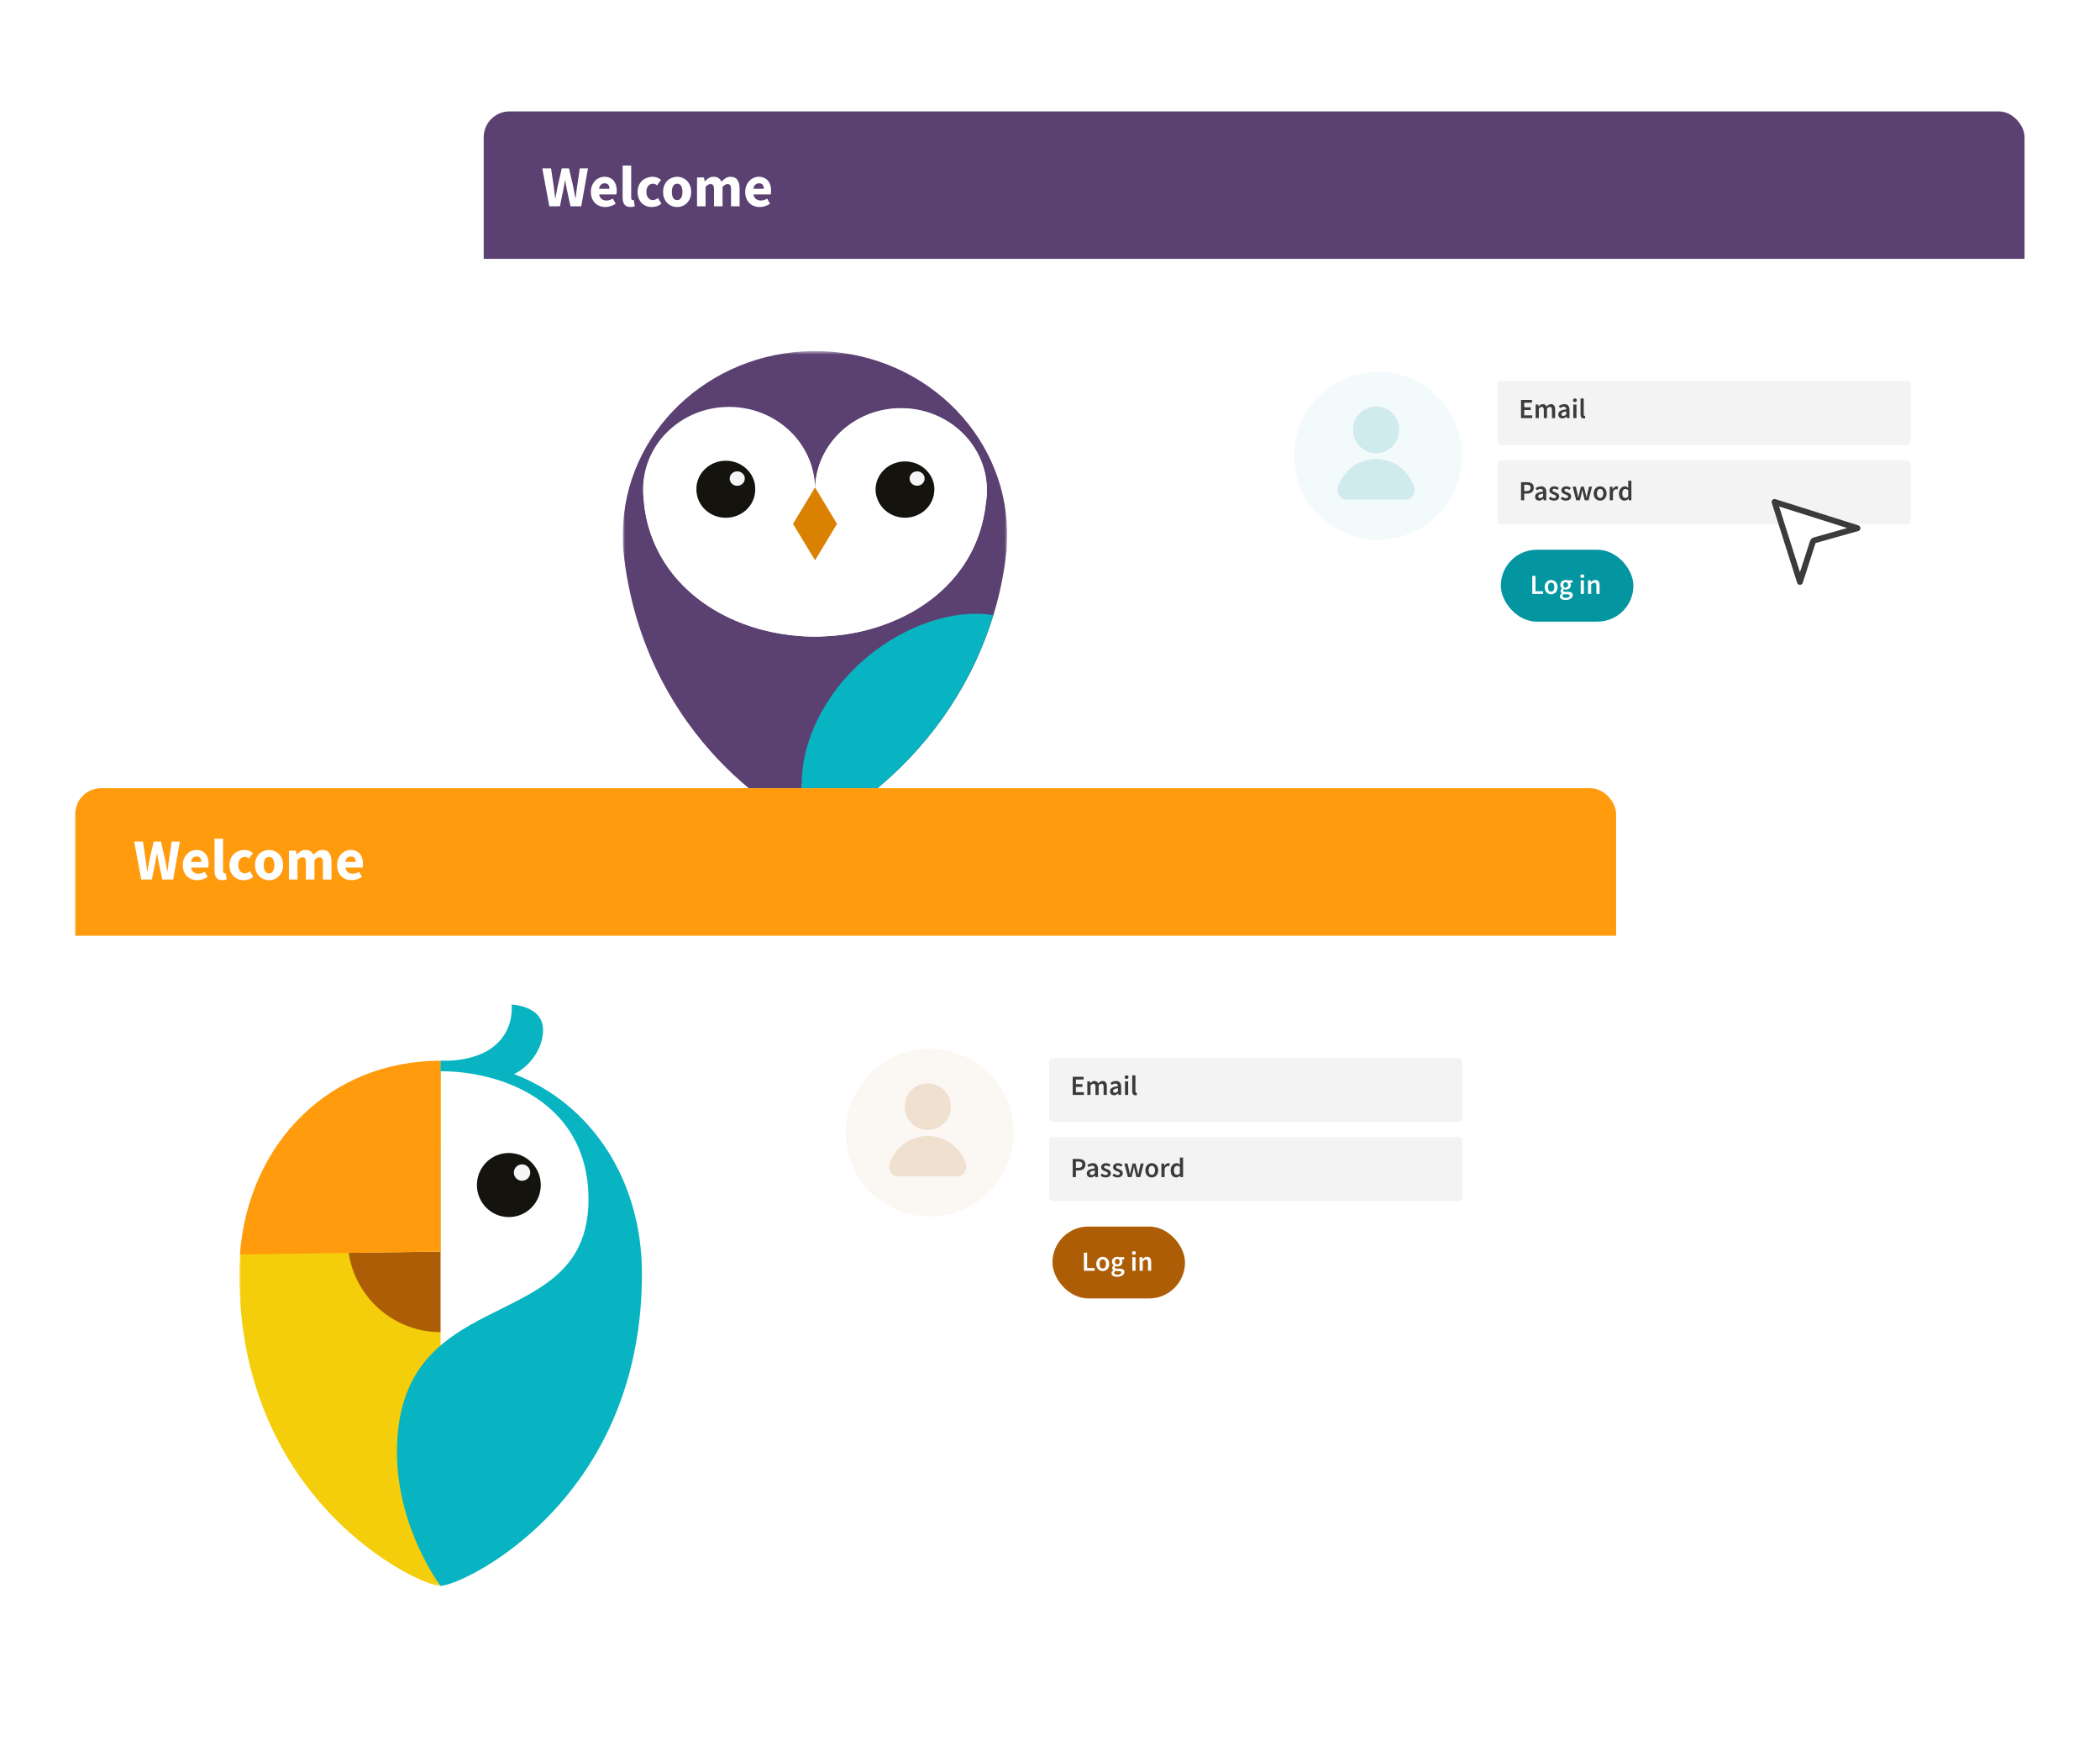<svg width="509" height="423" viewBox="0 0 509 423" fill="none" xmlns="http://www.w3.org/2000/svg">
<g filter="url(#filter0_dd_3452_57859)">
<g clip-path="url(#clip0_3452_57859)">
<rect x="117.242" y="0.57" width="373.475" height="222.852" rx="6.253" fill="white"/>
<circle cx="334.008" cy="84.019" r="20.336" fill="#0395A0" fill-opacity="0.05"/>
<path d="M333.54 83.384C336.634 83.384 339.142 80.853 339.142 77.729C339.142 74.606 336.634 72.074 333.54 72.074C330.446 72.074 327.938 74.606 327.938 77.729C327.938 80.853 330.446 83.384 333.54 83.384Z" fill="#0395A0" fill-opacity="0.15"/>
<path d="M340.638 94.617H326.437C324.903 94.617 323.823 93.109 324.289 91.634C325.54 87.683 329.208 84.82 333.537 84.82C337.867 84.82 341.536 87.682 342.785 91.634C343.251 93.109 342.171 94.617 340.638 94.617Z" fill="#0395A0" fill-opacity="0.15"/>
<rect x="117.242" y="0.57" width="373.475" height="35.732" fill="#5B4072"/>
<path d="M133.145 23.57L131.439 14.381H133.568L134.202 18.68C134.258 19.159 134.319 19.643 134.385 20.131C134.451 20.611 134.512 21.095 134.568 21.583H134.625C134.719 21.095 134.808 20.611 134.892 20.131C134.986 19.643 135.08 19.159 135.174 18.68L136.161 14.381H137.922L138.909 18.68C139.003 19.15 139.092 19.629 139.177 20.117C139.271 20.597 139.365 21.085 139.459 21.583H139.515C139.581 21.085 139.642 20.597 139.698 20.117C139.764 19.638 139.83 19.159 139.896 18.68L140.53 14.381H142.517L140.882 23.57H138.275L137.373 19.399C137.298 19.042 137.227 18.685 137.161 18.328C137.105 17.961 137.053 17.609 137.006 17.271H136.95C136.894 17.609 136.833 17.961 136.767 18.328C136.71 18.685 136.645 19.042 136.569 19.399L135.71 23.57H133.145ZM146.752 23.739C146.254 23.739 145.789 23.66 145.356 23.5C144.924 23.331 144.548 23.091 144.229 22.781C143.909 22.462 143.66 22.076 143.482 21.625C143.303 21.174 143.214 20.658 143.214 20.075C143.214 19.511 143.308 19.004 143.496 18.553C143.684 18.093 143.928 17.707 144.229 17.397C144.539 17.078 144.891 16.834 145.286 16.665C145.681 16.495 146.089 16.411 146.512 16.411C147.01 16.411 147.442 16.495 147.809 16.665C148.184 16.834 148.495 17.069 148.739 17.369C148.992 17.67 149.18 18.027 149.303 18.44C149.425 18.844 149.486 19.286 149.486 19.765C149.486 19.953 149.476 20.131 149.458 20.301C149.439 20.47 149.42 20.597 149.401 20.681H145.215C145.309 21.189 145.516 21.564 145.836 21.809C146.164 22.044 146.564 22.161 147.034 22.161C147.531 22.161 148.034 22.006 148.542 21.696L149.232 22.95C148.875 23.195 148.476 23.387 148.034 23.528C147.602 23.669 147.174 23.739 146.752 23.739ZM145.201 19.314H147.724C147.724 18.919 147.635 18.6 147.456 18.356C147.278 18.111 146.977 17.989 146.554 17.989C146.225 17.989 145.934 18.097 145.681 18.314C145.436 18.53 145.277 18.863 145.201 19.314ZM152.82 23.739C152.463 23.739 152.162 23.683 151.918 23.57C151.674 23.458 151.476 23.302 151.326 23.105C151.185 22.898 151.082 22.654 151.016 22.372C150.95 22.081 150.917 21.757 150.917 21.4V13.691H152.989V21.485C152.989 21.701 153.027 21.851 153.102 21.936C153.186 22.02 153.271 22.062 153.356 22.062C153.402 22.062 153.44 22.062 153.468 22.062C153.506 22.062 153.553 22.053 153.609 22.034L153.863 23.57C153.75 23.617 153.604 23.655 153.426 23.683C153.257 23.721 153.055 23.739 152.82 23.739ZM157.994 23.739C157.506 23.739 157.05 23.66 156.627 23.5C156.214 23.331 155.852 23.091 155.542 22.781C155.232 22.471 154.988 22.09 154.809 21.64C154.63 21.179 154.541 20.658 154.541 20.075C154.541 19.493 154.64 18.976 154.837 18.525C155.034 18.064 155.298 17.679 155.626 17.369C155.965 17.059 156.355 16.824 156.796 16.665C157.238 16.495 157.698 16.411 158.177 16.411C158.61 16.411 158.99 16.481 159.319 16.622C159.657 16.763 159.958 16.942 160.221 17.158L159.248 18.497C158.92 18.224 158.605 18.088 158.304 18.088C157.797 18.088 157.397 18.267 157.106 18.623C156.815 18.981 156.669 19.464 156.669 20.075C156.669 20.686 156.815 21.17 157.106 21.527C157.407 21.884 157.783 22.062 158.234 22.062C158.459 22.062 158.675 22.015 158.882 21.921C159.098 21.818 159.3 21.696 159.488 21.555L160.305 22.908C159.958 23.209 159.582 23.425 159.178 23.556C158.774 23.678 158.379 23.739 157.994 23.739ZM164.131 23.739C163.69 23.739 163.262 23.66 162.849 23.5C162.436 23.331 162.069 23.091 161.75 22.781C161.44 22.471 161.191 22.09 161.003 21.64C160.815 21.179 160.721 20.658 160.721 20.075C160.721 19.493 160.815 18.976 161.003 18.525C161.191 18.064 161.44 17.679 161.75 17.369C162.069 17.059 162.436 16.824 162.849 16.665C163.262 16.495 163.69 16.411 164.131 16.411C164.573 16.411 164.996 16.495 165.4 16.665C165.813 16.824 166.175 17.059 166.485 17.369C166.805 17.679 167.058 18.064 167.246 18.525C167.434 18.976 167.528 19.493 167.528 20.075C167.528 20.658 167.434 21.179 167.246 21.64C167.058 22.09 166.805 22.471 166.485 22.781C166.175 23.091 165.813 23.331 165.4 23.5C164.996 23.66 164.573 23.739 164.131 23.739ZM164.131 22.062C164.554 22.062 164.874 21.884 165.09 21.527C165.306 21.17 165.414 20.686 165.414 20.075C165.414 19.464 165.306 18.981 165.09 18.623C164.874 18.267 164.554 18.088 164.131 18.088C163.699 18.088 163.375 18.267 163.159 18.623C162.952 18.981 162.849 19.464 162.849 20.075C162.849 20.686 162.952 21.17 163.159 21.527C163.375 21.884 163.699 22.062 164.131 22.062ZM168.947 23.57V16.58H170.638L170.779 17.482H170.836C171.127 17.191 171.437 16.942 171.766 16.735C172.095 16.519 172.489 16.411 172.95 16.411C173.447 16.411 173.847 16.514 174.147 16.721C174.458 16.918 174.702 17.205 174.88 17.581C175.19 17.261 175.515 16.989 175.853 16.763C176.2 16.528 176.609 16.411 177.079 16.411C177.831 16.411 178.38 16.665 178.728 17.172C179.085 17.67 179.263 18.356 179.263 19.23V23.57H177.192V19.497C177.192 18.99 177.121 18.642 176.98 18.454C176.849 18.267 176.633 18.172 176.332 18.172C175.984 18.172 175.585 18.398 175.134 18.849V23.57H173.062V19.497C173.062 18.99 172.992 18.642 172.851 18.454C172.719 18.267 172.503 18.172 172.203 18.172C171.846 18.172 171.451 18.398 171.019 18.849V23.57H168.947ZM184.16 23.739C183.662 23.739 183.197 23.66 182.764 23.5C182.332 23.331 181.956 23.091 181.637 22.781C181.318 22.462 181.069 22.076 180.89 21.625C180.712 21.174 180.622 20.658 180.622 20.075C180.622 19.511 180.716 19.004 180.904 18.553C181.092 18.093 181.336 17.707 181.637 17.397C181.947 17.078 182.299 16.834 182.694 16.665C183.089 16.495 183.497 16.411 183.92 16.411C184.418 16.411 184.85 16.495 185.217 16.665C185.593 16.834 185.903 17.069 186.147 17.369C186.401 17.67 186.588 18.027 186.711 18.44C186.833 18.844 186.894 19.286 186.894 19.765C186.894 19.953 186.884 20.131 186.866 20.301C186.847 20.47 186.828 20.597 186.809 20.681H182.624C182.717 21.189 182.924 21.564 183.244 21.809C183.572 22.044 183.972 22.161 184.442 22.161C184.94 22.161 185.442 22.006 185.95 21.696L186.64 22.95C186.283 23.195 185.884 23.387 185.442 23.528C185.01 23.669 184.583 23.739 184.16 23.739ZM182.609 19.314H185.132C185.132 18.919 185.043 18.6 184.864 18.356C184.686 18.111 184.385 17.989 183.962 17.989C183.634 17.989 183.342 18.097 183.089 18.314C182.844 18.53 182.685 18.863 182.609 19.314Z" fill="white"/>
<path d="M462.146 85.106H363.911C363.369 85.106 362.93 85.545 362.93 86.087V99.608C362.93 100.15 363.369 100.59 363.911 100.59H462.146C462.688 100.59 463.128 100.15 463.128 99.608V86.087C463.128 85.545 462.688 85.106 462.146 85.106Z" fill="black" fill-opacity="0.05"/>
<path d="M368.667 94.801V90.408H370.051C370.292 90.408 370.516 90.43 370.722 90.475C370.933 90.52 371.114 90.596 371.266 90.704C371.418 90.811 371.537 90.952 371.622 91.127C371.707 91.297 371.75 91.51 371.75 91.765C371.75 92.007 371.707 92.217 371.622 92.396C371.537 92.575 371.418 92.725 371.266 92.846C371.118 92.963 370.942 93.05 370.736 93.108C370.534 93.162 370.315 93.189 370.077 93.189H369.446V94.801H368.667ZM369.446 92.564H370.017C370.662 92.564 370.984 92.298 370.984 91.765C370.984 91.487 370.899 91.297 370.729 91.194C370.563 91.086 370.317 91.033 369.99 91.033H369.446V92.564ZM373.053 94.881C372.761 94.881 372.526 94.794 372.347 94.619C372.168 94.44 372.079 94.205 372.079 93.914C372.079 93.74 372.114 93.585 372.186 93.451C372.262 93.312 372.379 93.193 372.535 93.095C372.697 92.996 372.898 92.913 373.14 92.846C373.386 92.779 373.679 92.728 374.02 92.692C374.015 92.607 374.002 92.526 373.979 92.45C373.962 92.369 373.928 92.3 373.879 92.242C373.834 92.179 373.773 92.132 373.697 92.101C373.621 92.065 373.527 92.047 373.415 92.047C373.254 92.047 373.095 92.078 372.938 92.141C372.786 92.204 372.636 92.28 372.488 92.369L372.206 91.852C372.39 91.736 372.596 91.635 372.824 91.55C373.053 91.465 373.299 91.422 373.563 91.422C373.975 91.422 374.282 91.545 374.483 91.792C374.689 92.034 374.792 92.385 374.792 92.846V94.801H374.154L374.1 94.438H374.073C373.926 94.564 373.767 94.669 373.597 94.754C373.431 94.839 373.25 94.881 373.053 94.881ZM373.301 94.277C373.435 94.277 373.556 94.246 373.664 94.183C373.776 94.12 373.894 94.031 374.02 93.914V93.175C373.796 93.202 373.608 93.238 373.456 93.283C373.303 93.328 373.18 93.379 373.086 93.437C372.992 93.491 372.925 93.554 372.885 93.625C372.844 93.697 372.824 93.773 372.824 93.854C372.824 94.001 372.869 94.109 372.958 94.176C373.048 94.243 373.162 94.277 373.301 94.277ZM376.637 94.881C376.408 94.881 376.182 94.839 375.958 94.754C375.739 94.664 375.549 94.555 375.387 94.425L375.75 93.928C375.898 94.044 376.043 94.136 376.187 94.203C376.334 94.266 376.493 94.297 376.664 94.297C376.843 94.297 376.975 94.261 377.06 94.19C377.145 94.113 377.188 94.017 377.188 93.901C377.188 93.834 377.167 93.775 377.127 93.726C377.087 93.672 377.033 93.625 376.966 93.585C376.899 93.545 376.823 93.509 376.737 93.478C376.652 93.442 376.567 93.406 376.482 93.37C376.375 93.33 376.265 93.283 376.153 93.229C376.041 93.175 375.94 93.11 375.851 93.034C375.766 92.958 375.694 92.871 375.636 92.772C375.582 92.669 375.555 92.548 375.555 92.41C375.555 92.119 375.663 91.881 375.878 91.698C376.093 91.514 376.386 91.422 376.758 91.422C376.986 91.422 377.192 91.463 377.376 91.543C377.559 91.624 377.718 91.716 377.852 91.819L377.496 92.289C377.38 92.204 377.261 92.136 377.14 92.087C377.024 92.034 376.901 92.007 376.771 92.007C376.605 92.007 376.482 92.042 376.402 92.114C376.326 92.181 376.287 92.266 376.287 92.369C376.287 92.436 376.305 92.495 376.341 92.544C376.382 92.589 376.433 92.629 376.496 92.665C376.558 92.701 376.63 92.734 376.711 92.766C376.796 92.797 376.883 92.828 376.973 92.86C377.085 92.9 377.196 92.947 377.308 93.001C377.42 93.05 377.521 93.113 377.611 93.189C377.705 93.265 377.779 93.359 377.832 93.471C377.891 93.578 377.92 93.708 377.92 93.86C377.92 94.004 377.891 94.138 377.832 94.263C377.779 94.384 377.698 94.492 377.591 94.586C377.483 94.675 377.349 94.747 377.188 94.801C377.026 94.855 376.843 94.881 376.637 94.881ZM379.529 94.881C379.301 94.881 379.075 94.839 378.851 94.754C378.632 94.664 378.441 94.555 378.28 94.425L378.643 93.928C378.791 94.044 378.936 94.136 379.079 94.203C379.227 94.266 379.386 94.297 379.556 94.297C379.735 94.297 379.867 94.261 379.953 94.19C380.038 94.113 380.08 94.017 380.08 93.901C380.08 93.834 380.06 93.775 380.02 93.726C379.979 93.672 379.926 93.625 379.859 93.585C379.791 93.545 379.715 93.509 379.63 93.478C379.545 93.442 379.46 93.406 379.375 93.37C379.267 93.33 379.158 93.283 379.046 93.229C378.934 93.175 378.833 93.11 378.744 93.034C378.658 92.958 378.587 92.871 378.529 92.772C378.475 92.669 378.448 92.548 378.448 92.41C378.448 92.119 378.555 91.881 378.77 91.698C378.985 91.514 379.279 91.422 379.65 91.422C379.879 91.422 380.085 91.463 380.268 91.543C380.452 91.624 380.611 91.716 380.745 91.819L380.389 92.289C380.273 92.204 380.154 92.136 380.033 92.087C379.917 92.034 379.794 92.007 379.664 92.007C379.498 92.007 379.375 92.042 379.294 92.114C379.218 92.181 379.18 92.266 379.18 92.369C379.18 92.436 379.198 92.495 379.234 92.544C379.274 92.589 379.326 92.629 379.388 92.665C379.451 92.701 379.523 92.734 379.603 92.766C379.688 92.797 379.776 92.828 379.865 92.86C379.977 92.9 380.089 92.947 380.201 93.001C380.313 93.05 380.414 93.113 380.503 93.189C380.597 93.265 380.671 93.359 380.725 93.471C380.783 93.578 380.812 93.708 380.812 93.86C380.812 94.004 380.783 94.138 380.725 94.263C380.671 94.384 380.591 94.492 380.483 94.586C380.376 94.675 380.241 94.747 380.08 94.801C379.919 94.855 379.735 94.881 379.529 94.881ZM382.046 94.801L381.173 91.503H381.952L382.348 93.216C382.384 93.372 382.413 93.529 382.435 93.686C382.462 93.843 382.491 94.001 382.523 94.163H382.55C382.581 94.001 382.612 93.843 382.644 93.686C382.68 93.529 382.718 93.372 382.758 93.216L383.188 91.503H383.893L384.33 93.216C384.37 93.372 384.408 93.529 384.444 93.686C384.48 93.843 384.515 94.001 384.551 94.163H384.578C384.609 94.001 384.639 93.843 384.665 93.686C384.692 93.529 384.721 93.372 384.753 93.216L385.149 91.503H385.874L385.035 94.801H384.115L383.732 93.263C383.696 93.106 383.662 92.951 383.631 92.799C383.6 92.642 383.566 92.477 383.53 92.302H383.503C383.472 92.477 383.441 92.642 383.409 92.799C383.378 92.956 383.344 93.113 383.309 93.269L382.933 94.801H382.046ZM387.837 94.881C387.631 94.881 387.434 94.843 387.246 94.767C387.058 94.691 386.89 94.579 386.742 94.431C386.599 94.284 386.485 94.102 386.4 93.887C386.315 93.672 386.272 93.428 386.272 93.155C386.272 92.882 386.315 92.638 386.4 92.423C386.485 92.208 386.599 92.027 386.742 91.879C386.89 91.731 387.058 91.619 387.246 91.543C387.434 91.463 387.631 91.422 387.837 91.422C388.043 91.422 388.24 91.463 388.428 91.543C388.621 91.619 388.789 91.731 388.932 91.879C389.075 92.027 389.189 92.208 389.274 92.423C389.364 92.638 389.409 92.882 389.409 93.155C389.409 93.428 389.364 93.672 389.274 93.887C389.189 94.102 389.075 94.284 388.932 94.431C388.789 94.579 388.621 94.691 388.428 94.767C388.24 94.843 388.043 94.881 387.837 94.881ZM387.837 94.25C388.079 94.25 388.269 94.151 388.408 93.954C388.547 93.753 388.616 93.487 388.616 93.155C388.616 92.819 388.547 92.553 388.408 92.356C388.269 92.154 388.079 92.054 387.837 92.054C387.595 92.054 387.405 92.154 387.266 92.356C387.132 92.553 387.065 92.819 387.065 93.155C387.065 93.487 387.132 93.753 387.266 93.954C387.405 94.151 387.595 94.25 387.837 94.25ZM390.173 94.801V91.503H390.811L390.865 92.087H390.892C391.008 91.872 391.149 91.709 391.315 91.597C391.481 91.481 391.651 91.422 391.826 91.422C391.982 91.422 392.108 91.445 392.202 91.489L392.067 92.161C392.009 92.143 391.955 92.13 391.906 92.121C391.857 92.112 391.796 92.107 391.725 92.107C391.595 92.107 391.458 92.159 391.315 92.262C391.172 92.36 391.049 92.535 390.946 92.786V94.801H390.173ZM393.769 94.881C393.352 94.881 393.021 94.731 392.775 94.431C392.533 94.127 392.412 93.701 392.412 93.155C392.412 92.886 392.45 92.645 392.526 92.43C392.607 92.215 392.712 92.034 392.842 91.886C392.972 91.738 393.119 91.624 393.285 91.543C393.455 91.463 393.63 91.422 393.809 91.422C393.997 91.422 394.156 91.456 394.286 91.523C394.416 91.586 394.546 91.673 394.675 91.785L394.649 91.254V90.059H395.421V94.801H394.783L394.729 94.445H394.702C394.581 94.566 394.44 94.669 394.279 94.754C394.118 94.839 393.948 94.881 393.769 94.881ZM393.957 94.243C394.203 94.243 394.434 94.12 394.649 93.874V92.336C394.532 92.233 394.418 92.161 394.306 92.121C394.198 92.081 394.089 92.06 393.977 92.06C393.762 92.06 393.581 92.154 393.433 92.343C393.285 92.531 393.211 92.799 393.211 93.148C393.211 93.507 393.274 93.78 393.399 93.968C393.529 94.151 393.715 94.243 393.957 94.243Z" fill="#3B3B3B"/>
<rect x="363.773" y="106.785" width="32.131" height="17.421" rx="8.71" fill="#0395A0"/>
<path d="M371.395 117.496V113.103H372.175V116.838H374.001V117.496H371.395ZM375.964 117.577C375.759 117.577 375.561 117.539 375.373 117.463C375.185 117.386 375.017 117.274 374.87 117.127C374.726 116.979 374.612 116.798 374.527 116.583C374.442 116.368 374.399 116.124 374.399 115.85C374.399 115.577 374.442 115.333 374.527 115.118C374.612 114.903 374.726 114.722 374.87 114.574C375.017 114.427 375.185 114.315 375.373 114.238C375.561 114.158 375.759 114.118 375.964 114.118C376.17 114.118 376.367 114.158 376.556 114.238C376.748 114.315 376.916 114.427 377.059 114.574C377.203 114.722 377.317 114.903 377.402 115.118C377.491 115.333 377.536 115.577 377.536 115.85C377.536 116.124 377.491 116.368 377.402 116.583C377.317 116.798 377.203 116.979 377.059 117.127C376.916 117.274 376.748 117.386 376.556 117.463C376.367 117.539 376.17 117.577 375.964 117.577ZM375.964 116.945C376.206 116.945 376.397 116.847 376.535 116.65C376.674 116.448 376.744 116.182 376.744 115.85C376.744 115.515 376.674 115.248 376.535 115.051C376.397 114.85 376.206 114.749 375.964 114.749C375.723 114.749 375.532 114.85 375.394 115.051C375.259 115.248 375.192 115.515 375.192 115.85C375.192 116.182 375.259 116.448 375.394 116.65C375.532 116.847 375.723 116.945 375.964 116.945ZM379.449 118.954C379.252 118.954 379.069 118.936 378.899 118.9C378.733 118.864 378.59 118.81 378.469 118.739C378.348 118.667 378.252 118.577 378.18 118.47C378.113 118.363 378.079 118.237 378.079 118.094C378.079 117.955 378.119 117.825 378.2 117.704C378.281 117.588 378.397 117.483 378.549 117.389V117.362C378.464 117.308 378.393 117.236 378.334 117.147C378.281 117.057 378.254 116.945 378.254 116.811C378.254 116.681 378.29 116.565 378.361 116.462C378.437 116.354 378.522 116.267 378.616 116.2V116.173C378.505 116.088 378.404 115.971 378.314 115.824C378.229 115.671 378.187 115.497 378.187 115.3C378.187 115.112 378.222 114.944 378.294 114.796C378.366 114.648 378.46 114.525 378.576 114.427C378.697 114.324 378.836 114.247 378.993 114.198C379.149 114.144 379.315 114.118 379.49 114.118C379.579 114.118 379.664 114.127 379.745 114.144C379.83 114.158 379.906 114.176 379.973 114.198H381.155V114.769H380.551C380.605 114.832 380.649 114.912 380.685 115.011C380.721 115.105 380.739 115.21 380.739 115.327C380.739 115.51 380.705 115.671 380.638 115.81C380.575 115.949 380.488 116.065 380.376 116.159C380.264 116.253 380.132 116.325 379.98 116.374C379.828 116.424 379.664 116.448 379.49 116.448C379.418 116.448 379.344 116.442 379.268 116.428C379.192 116.415 379.116 116.392 379.04 116.361C378.99 116.406 378.95 116.451 378.919 116.495C378.892 116.54 378.878 116.601 378.878 116.677C378.878 116.771 378.916 116.845 378.993 116.898C379.073 116.952 379.214 116.979 379.416 116.979H380C380.399 116.979 380.699 117.044 380.9 117.174C381.106 117.299 381.209 117.505 381.209 117.792C381.209 117.953 381.167 118.105 381.081 118.248C381.001 118.392 380.884 118.515 380.732 118.618C380.58 118.721 380.394 118.801 380.175 118.86C379.96 118.922 379.718 118.954 379.449 118.954ZM379.49 115.965C379.646 115.965 379.781 115.909 379.893 115.797C380.005 115.68 380.061 115.515 380.061 115.3C380.061 115.094 380.005 114.935 379.893 114.823C379.785 114.706 379.651 114.648 379.49 114.648C379.328 114.648 379.192 114.704 379.08 114.816C378.968 114.928 378.912 115.089 378.912 115.3C378.912 115.515 378.968 115.68 379.08 115.797C379.192 115.909 379.328 115.965 379.49 115.965ZM379.57 118.45C379.839 118.45 380.054 118.396 380.215 118.289C380.381 118.186 380.464 118.063 380.464 117.919C380.464 117.789 380.412 117.702 380.309 117.657C380.211 117.613 380.067 117.59 379.879 117.59H379.429C379.25 117.59 379.1 117.574 378.979 117.543C378.809 117.673 378.724 117.818 378.724 117.98C378.724 118.127 378.798 118.242 378.946 118.322C379.098 118.407 379.306 118.45 379.57 118.45ZM383.135 117.496V114.198H383.907V117.496H383.135ZM383.525 113.621C383.386 113.621 383.272 113.58 383.182 113.5C383.092 113.419 383.048 113.314 383.048 113.184C383.048 113.054 383.092 112.949 383.182 112.868C383.272 112.783 383.386 112.741 383.525 112.741C383.663 112.741 383.778 112.783 383.867 112.868C383.957 112.949 384.001 113.054 384.001 113.184C384.001 113.314 383.957 113.419 383.867 113.5C383.778 113.58 383.663 113.621 383.525 113.621ZM384.893 117.496V114.198H385.531L385.585 114.641H385.612C385.759 114.498 385.918 114.375 386.088 114.272C386.263 114.169 386.465 114.118 386.693 114.118C387.047 114.118 387.304 114.232 387.465 114.46C387.627 114.684 387.707 115.006 387.707 115.427V117.496H386.935V115.528C386.935 115.255 386.894 115.062 386.814 114.95C386.733 114.839 386.601 114.783 386.418 114.783C386.274 114.783 386.147 114.818 386.035 114.89C385.927 114.957 385.804 115.058 385.665 115.192V117.496H384.893Z" fill="white"/>
<path d="M462.146 65.926H363.911C363.369 65.926 362.93 66.365 362.93 66.907V80.429C362.93 80.971 363.369 81.41 363.911 81.41H462.146C462.688 81.41 463.128 80.971 463.128 80.429V66.907C463.128 66.365 462.688 65.926 462.146 65.926Z" fill="black" fill-opacity="0.05"/>
<path d="M368.667 74.883V70.49H371.313V71.148H369.446V72.27H371.024V72.928H369.446V74.225H371.38V74.883H368.667ZM372.214 74.883V71.585H372.852L372.906 72.035H372.933C373.071 71.887 373.221 71.762 373.383 71.659C373.548 71.556 373.734 71.504 373.94 71.504C374.182 71.504 374.374 71.558 374.518 71.665C374.665 71.769 374.777 71.912 374.854 72.095C375.01 71.925 375.174 71.784 375.344 71.672C375.519 71.56 375.709 71.504 375.915 71.504C376.264 71.504 376.522 71.618 376.687 71.847C376.853 72.075 376.936 72.398 376.936 72.814V74.883H376.157V72.915C376.157 72.642 376.114 72.449 376.029 72.337C375.948 72.225 375.823 72.169 375.653 72.169C375.447 72.169 375.216 72.306 374.961 72.579V74.883H374.189V72.915C374.189 72.642 374.146 72.449 374.061 72.337C373.98 72.225 373.853 72.169 373.678 72.169C373.472 72.169 373.242 72.306 372.986 72.579V74.883H372.214ZM378.674 74.963C378.387 74.963 378.152 74.874 377.969 74.695C377.789 74.516 377.7 74.283 377.7 73.996C377.7 73.642 377.854 73.369 378.163 73.177C378.472 72.98 378.965 72.845 379.641 72.774C379.637 72.599 379.59 72.449 379.5 72.324C379.415 72.194 379.26 72.129 379.037 72.129C378.875 72.129 378.716 72.16 378.56 72.223C378.407 72.286 378.257 72.362 378.11 72.451L377.828 71.934C378.011 71.818 378.217 71.717 378.445 71.632C378.678 71.547 378.925 71.504 379.184 71.504C379.596 71.504 379.903 71.627 380.105 71.874C380.31 72.115 380.413 72.467 380.413 72.928V74.883H379.775L379.722 74.52H379.695C379.547 74.645 379.388 74.751 379.218 74.836C379.052 74.921 378.871 74.963 378.674 74.963ZM378.922 74.359C379.057 74.359 379.178 74.328 379.285 74.265C379.397 74.198 379.516 74.108 379.641 73.996V73.257C379.193 73.316 378.882 73.403 378.707 73.519C378.533 73.631 378.445 73.77 378.445 73.936C378.445 74.084 378.49 74.191 378.58 74.258C378.669 74.325 378.784 74.359 378.922 74.359ZM381.338 74.883V71.585H382.11V74.883H381.338ZM381.727 71.007C381.589 71.007 381.477 70.967 381.392 70.886C381.307 70.806 381.264 70.698 381.264 70.564C381.264 70.434 381.307 70.329 381.392 70.248C381.477 70.168 381.589 70.127 381.727 70.127C381.866 70.127 381.978 70.168 382.063 70.248C382.148 70.329 382.191 70.434 382.191 70.564C382.191 70.698 382.148 70.806 382.063 70.886C381.978 70.967 381.866 71.007 381.727 71.007ZM383.848 74.963C383.575 74.963 383.38 74.881 383.264 74.715C383.152 74.549 383.096 74.323 383.096 74.037V70.141H383.868V74.077C383.868 74.171 383.886 74.238 383.922 74.278C383.958 74.314 383.996 74.332 384.036 74.332C384.054 74.332 384.07 74.332 384.083 74.332C384.101 74.328 384.126 74.323 384.157 74.319L384.258 74.896C384.213 74.914 384.155 74.93 384.083 74.943C384.016 74.957 383.938 74.963 383.848 74.963Z" fill="#3B3B3B"/>
<path d="M436.271 114.574L430.126 95.209L450.213 101.563L439.863 104.477C439.633 104.542 439.45 104.718 439.377 104.946L436.271 114.574Z" fill="white" stroke="#3B3B3B" stroke-width="1.43" stroke-linejoin="round"/>
<path fill-rule="evenodd" clip-rule="evenodd" d="M183.051 92.205C183.054 92.484 183.035 92.763 182.992 93.039C182.528 96.769 178.988 99.433 175.085 98.99C171.82 98.619 169.246 96.159 168.858 93.039C168.815 92.769 168.796 92.496 168.8 92.222C168.687 88.462 171.786 85.326 175.721 85.218C179.656 85.11 182.938 88.071 183.051 91.832C183.055 91.962 183.055 92.092 183.051 92.222V92.205Z" fill="#5B4072"/>
<path fill-rule="evenodd" clip-rule="evenodd" d="M212.506 94.041C212.314 93.447 212.219 92.829 212.225 92.207C212.225 88.444 215.416 85.394 219.353 85.394C223.29 85.394 226.481 88.444 226.481 92.207C226.491 93.144 226.291 94.072 225.896 94.93C224.341 98.37 220.163 99.954 216.564 98.468C214.588 97.652 213.106 96.024 212.535 94.041H212.506Z" fill="#5B4072"/>
<mask id="mask0_3452_57859" style="mask-type:luminance" maskUnits="userSpaceOnUse" x="150" y="58" width="95" height="116">
<path fill-rule="evenodd" clip-rule="evenodd" d="M150.961 58.645H244.126V173.795H150.961V58.645Z" fill="white"/>
</mask>
<g mask="url(#mask0_3452_57859)">
<path fill-rule="evenodd" clip-rule="evenodd" d="M238.911 95.725C236.641 115.859 218.34 127.045 199.589 127.778C198.933 127.822 198.295 127.834 197.64 127.834H197.418C196.446 127.834 195.469 127.795 194.491 127.739C181.475 126.961 168.811 121.156 161.718 110.831C158.428 106.033 156.474 100.513 156.041 94.791C156.041 94.651 156.041 94.517 155.994 94.377C155.925 93.734 155.892 93.089 155.894 92.442C155.681 81.453 164.829 72.38 176.328 72.176C187.827 71.972 197.322 80.716 197.535 91.704L196.534 93.382L192.209 100.513L197.581 109.388V109.232L202.849 100.457L198.6 93.432L197.581 91.754V91.704C197.965 80.723 207.59 72.118 219.081 72.484C230.332 72.842 239.247 81.684 239.204 92.442C239.196 93.542 239.098 94.639 238.911 95.725ZM244.126 102.665C243.838 78.079 222.748 58.372 197.022 58.647C171.701 58.918 151.245 78.468 150.961 102.665C150.961 104.085 150.961 105.489 151.066 106.882C153.437 130.031 163.76 146.753 174.143 157.699C184.525 168.644 194.942 173.795 197.552 173.795C197.653 173.784 197.752 173.76 197.845 173.722C195.539 170.97 194.421 167.436 194.333 163.487C194.884 163.89 195.422 164.276 195.949 164.639C196.475 165.003 196.996 165.35 197.506 165.685C199.044 166.704 200.642 167.638 202.293 168.482C202.702 168.672 203.083 168.868 203.463 169.041C204.002 169.287 204.511 169.5 204.962 169.667C207.408 168.118 209.503 166.714 209.503 166.714C210.644 166.063 211.73 165.328 212.751 164.516C212.821 164.46 212.88 164.404 212.938 164.349C213.155 164.17 213.389 163.991 213.611 163.789C226.524 152.767 235.941 138.503 240.79 122.62C242.303 117.65 243.351 112.561 243.921 107.413C243.921 107.329 243.921 107.245 243.962 107.178C243.965 107.084 243.975 106.991 243.992 106.899C244.05 105.489 244.126 104.085 244.126 102.665Z" fill="#5B4072"/>
</g>
<path fill-rule="evenodd" clip-rule="evenodd" d="M225.872 94.927C225.536 95.681 225.058 96.369 224.462 96.958C221.731 99.65 217.233 99.717 214.415 97.107C213.506 96.265 212.848 95.205 212.511 94.038C212.32 93.444 212.225 92.825 212.23 92.204C212.222 88.921 214.666 86.099 218.042 85.492C218.477 85.408 218.92 85.367 219.364 85.369C223.296 85.39 226.468 88.447 226.458 92.204C226.467 93.141 226.267 94.069 225.872 94.927ZM156.462 97.114V97.07L156.503 97.254C156.497 97.21 156.48 97.17 156.468 97.114H156.462ZM174.605 85.509C175.042 85.426 175.487 85.385 175.933 85.386C179.867 85.396 183.05 88.445 183.05 92.204C183.053 92.482 183.034 92.761 182.991 93.037C182.527 96.767 178.988 99.431 175.085 98.988C171.82 98.617 169.246 96.157 168.858 93.037C168.814 92.767 168.795 92.493 168.799 92.221C168.793 88.94 171.232 86.12 174.605 85.509ZM218.37 72.545C215.652 72.538 212.961 73.047 210.451 74.044C205.924 75.833 202.195 79.083 199.917 83.228C198.482 85.849 197.682 88.744 197.576 91.701V91.74L198.594 93.418L198.84 93.832L202.872 100.498L200.005 105.241L197.576 109.274V109.43L192.209 100.565L196.534 93.379L197.535 91.701C197.117 80.724 187.467 72.149 175.981 72.549C173.534 72.634 171.123 73.13 168.858 74.016C168.734 74.055 168.613 74.102 168.495 74.156C160.848 77.293 155.893 84.485 155.9 92.439C155.899 93.085 155.931 93.731 156 94.374L156.047 94.788C156.48 100.509 158.435 106.03 161.724 110.828C168.829 121.153 181.493 126.958 194.497 127.736C195.457 127.791 196.435 127.831 197.424 127.831H197.646C198.301 127.831 198.939 127.831 199.595 127.774C207.322 127.505 214.855 125.389 221.506 121.622C230.736 116.265 237.577 107.54 238.918 95.744C239.098 94.658 239.19 93.561 239.193 92.461C239.209 81.478 229.904 72.56 218.411 72.545H218.37Z" fill="white"/>
<path fill-rule="evenodd" clip-rule="evenodd" d="M182.991 93.039C182.528 96.769 178.987 99.433 175.084 98.99C171.819 98.619 169.245 96.159 168.857 93.039C172.96 92.966 177.794 92.966 182.991 93.039Z" fill="white"/>
<path fill-rule="evenodd" clip-rule="evenodd" d="M202.878 100.514L197.611 109.289V109.446L192.209 100.57L196.534 93.383H197.494H197.552C197.886 93.383 198.219 93.383 198.571 93.411L202.878 100.514Z" fill="white"/>
<path fill-rule="evenodd" clip-rule="evenodd" d="M225.873 94.932C224.318 98.372 220.14 99.955 216.541 98.47C214.565 97.654 213.083 96.026 212.512 94.043C217.41 94.306 221.981 94.597 225.873 94.932Z" fill="white"/>
<path fill-rule="evenodd" clip-rule="evenodd" d="M183.051 92.205C183.054 92.484 183.035 92.763 182.992 93.039C182.528 96.769 178.988 99.433 175.085 98.99C171.82 98.619 169.246 96.159 168.858 93.039C168.815 92.769 168.796 92.496 168.8 92.222C168.687 88.462 171.786 85.326 175.721 85.218C179.656 85.11 182.938 88.071 183.051 91.832C183.055 91.962 183.055 92.092 183.051 92.222V92.205Z" fill="white"/>
<path fill-rule="evenodd" clip-rule="evenodd" d="M198.6 93.431L202.878 100.512L197.611 109.287V109.444L192.209 100.568L196.534 93.381L197.535 91.703V91.754V92.425V93.387H197.593V92.425V91.703V91.742L198.6 93.431Z" fill="white"/>
<path fill-rule="evenodd" clip-rule="evenodd" d="M226.458 92.208C226.467 93.145 226.268 94.073 225.873 94.931C224.318 98.371 220.14 99.955 216.54 98.469C214.565 97.653 213.083 96.025 212.512 94.042C212.32 93.448 212.225 92.829 212.231 92.208C212.228 88.445 215.417 85.393 219.354 85.391C223.29 85.388 226.484 88.435 226.487 92.197V92.208H226.458Z" fill="white"/>
<path fill-rule="evenodd" clip-rule="evenodd" d="M202.878 100.511L197.582 109.287L197.552 109.331L192.221 100.539L192.209 100.511L196.534 93.375L197.535 91.719L197.552 91.691L197.564 91.703V91.719L197.582 91.731L198.6 93.431L202.878 100.511Z" fill="#DB8101"/>
<path fill-rule="evenodd" clip-rule="evenodd" d="M183.051 92.205C183.054 92.484 183.035 92.763 182.992 93.039C182.528 96.769 178.988 99.433 175.085 98.99C171.82 98.619 169.246 96.159 168.858 93.039C168.815 92.769 168.796 92.496 168.8 92.222C168.687 88.462 171.786 85.326 175.721 85.218C179.656 85.11 182.938 88.071 183.051 91.832C183.055 91.962 183.055 92.092 183.051 92.222V92.205Z" fill="#15130E"/>
<path fill-rule="evenodd" clip-rule="evenodd" d="M180.527 89.556C180.517 90.523 179.69 91.3 178.678 91.29C177.666 91.281 176.854 90.49 176.863 89.523C176.873 88.56 177.694 87.786 178.701 87.789C179.712 87.792 180.53 88.578 180.527 89.545V89.556Z" fill="#F5F5F6"/>
<path fill-rule="evenodd" clip-rule="evenodd" d="M226.458 92.208C226.467 93.145 226.268 94.073 225.873 94.931C224.318 98.371 220.14 99.955 216.54 98.469C214.565 97.653 213.083 96.025 212.512 94.042C212.32 93.448 212.225 92.829 212.231 92.208C212.228 88.445 215.417 85.393 219.354 85.391C223.29 85.388 226.484 88.435 226.487 92.197V92.208H226.458Z" fill="#15130E"/>
<path fill-rule="evenodd" clip-rule="evenodd" d="M224.116 89.556C224.103 90.52 223.275 91.291 222.267 91.279C221.259 91.267 220.452 90.475 220.465 89.512C220.478 88.552 221.298 87.784 222.302 87.789C223.313 87.799 224.126 88.589 224.116 89.556Z" fill="#F5F5F6"/>
<path fill-rule="evenodd" clip-rule="evenodd" d="M207.665 135.032C198.541 143.756 194.204 154.852 194.339 163.466C194.409 167.409 195.457 170.994 197.739 173.75C198.468 173.461 199.17 173.115 199.84 172.716C199.987 172.637 200.133 172.548 200.285 172.459C200.595 172.285 200.923 172.1 201.262 171.9L201.772 171.598L203.451 170.562L204.423 169.953H204.452C204.622 169.847 204.78 169.735 204.949 169.64L209.403 166.844H209.438C210.575 166.163 211.656 165.402 212.675 164.567L212.716 164.534L212.897 164.377C213.12 164.193 213.348 164.003 213.564 163.818C226.484 152.801 235.903 138.536 240.749 122.648C231.256 121.005 217.954 125.199 207.665 135.032Z" fill="#08B4C1"/>
</g>
</g>
<g filter="url(#filter1_dd_3452_57859)">
<g clip-path="url(#clip1_3452_57859)">
<rect x="18.242" y="164.57" width="373.475" height="222.852" rx="6.253" fill="white"/>
<circle cx="225.336" cy="248.023" r="20.336" fill="#AD5D05" fill-opacity="0.05"/>
<path d="M224.868 247.388C227.962 247.388 230.47 244.856 230.47 241.733C230.47 238.61 227.962 236.078 224.868 236.078C221.774 236.078 219.266 238.61 219.266 241.733C219.266 244.856 221.774 247.388 224.868 247.388Z" fill="#AD5D05" fill-opacity="0.15"/>
<path d="M231.966 258.621H217.765C216.232 258.621 215.151 257.112 215.618 255.638C216.868 251.687 220.536 248.824 224.866 248.824C229.195 248.824 232.864 251.686 234.114 255.638C234.579 257.112 233.5 258.621 231.966 258.621Z" fill="#AD5D05" fill-opacity="0.15"/>
<rect x="18.242" y="164.57" width="373.475" height="35.732" fill="#FF9B0D"/>
<path d="M34.231 186.688L32.525 177.499H34.654L35.288 181.797C35.344 182.276 35.405 182.76 35.471 183.249C35.537 183.728 35.598 184.212 35.654 184.7H35.711C35.804 184.212 35.894 183.728 35.978 183.249C36.072 182.76 36.166 182.276 36.26 181.797L37.247 177.499H39.008L39.995 181.797C40.089 182.267 40.178 182.746 40.263 183.235C40.357 183.714 40.451 184.202 40.545 184.7H40.601C40.667 184.202 40.728 183.714 40.784 183.235C40.85 182.755 40.916 182.276 40.981 181.797L41.616 177.499H43.603L41.968 186.688H39.361L38.459 182.516C38.384 182.159 38.313 181.802 38.247 181.445C38.191 181.078 38.139 180.726 38.092 180.388H38.036C37.98 180.726 37.919 181.078 37.853 181.445C37.796 181.802 37.731 182.159 37.655 182.516L36.796 186.688H34.231ZM47.838 186.857C47.34 186.857 46.874 186.777 46.442 186.617C46.01 186.448 45.634 186.208 45.315 185.898C44.995 185.579 44.746 185.194 44.568 184.743C44.389 184.292 44.3 183.775 44.3 183.192C44.3 182.629 44.394 182.121 44.582 181.67C44.77 181.21 45.014 180.825 45.315 180.515C45.625 180.195 45.977 179.951 46.372 179.782C46.767 179.613 47.175 179.528 47.598 179.528C48.096 179.528 48.528 179.613 48.895 179.782C49.27 179.951 49.581 180.186 49.825 180.486C50.078 180.787 50.266 181.144 50.389 181.558C50.511 181.962 50.572 182.403 50.572 182.882C50.572 183.07 50.562 183.249 50.544 183.418C50.525 183.587 50.506 183.714 50.487 183.798H46.301C46.395 184.306 46.602 184.682 46.922 184.926C47.25 185.161 47.65 185.278 48.12 185.278C48.617 185.278 49.12 185.123 49.627 184.813L50.318 186.067C49.961 186.312 49.562 186.504 49.12 186.645C48.688 186.786 48.26 186.857 47.838 186.857ZM46.287 182.431H48.81C48.81 182.037 48.721 181.717 48.542 181.473C48.364 181.229 48.063 181.107 47.64 181.107C47.311 181.107 47.02 181.215 46.767 181.431C46.522 181.647 46.362 181.98 46.287 182.431ZM53.906 186.857C53.549 186.857 53.248 186.8 53.004 186.688C52.76 186.575 52.562 186.42 52.412 186.222C52.271 186.016 52.168 185.771 52.102 185.49C52.036 185.198 52.003 184.874 52.003 184.517V176.808H54.075V184.602C54.075 184.818 54.113 184.968 54.188 185.053C54.272 185.137 54.357 185.18 54.441 185.18C54.488 185.18 54.526 185.18 54.554 185.18C54.592 185.18 54.639 185.17 54.695 185.151L54.949 186.688C54.836 186.734 54.69 186.772 54.512 186.8C54.343 186.838 54.141 186.857 53.906 186.857ZM59.08 186.857C58.592 186.857 58.136 186.777 57.713 186.617C57.3 186.448 56.938 186.208 56.628 185.898C56.318 185.588 56.074 185.208 55.895 184.757C55.716 184.296 55.627 183.775 55.627 183.192C55.627 182.61 55.726 182.093 55.923 181.642C56.12 181.182 56.383 180.796 56.712 180.486C57.051 180.176 57.441 179.941 57.882 179.782C58.324 179.613 58.784 179.528 59.263 179.528C59.696 179.528 60.076 179.599 60.405 179.739C60.743 179.88 61.044 180.059 61.307 180.275L60.334 181.614C60.005 181.341 59.691 181.205 59.39 181.205C58.883 181.205 58.483 181.384 58.192 181.741C57.901 182.098 57.755 182.582 57.755 183.192C57.755 183.803 57.901 184.287 58.192 184.644C58.493 185.001 58.869 185.18 59.32 185.18C59.545 185.18 59.761 185.133 59.968 185.039C60.184 184.935 60.386 184.813 60.574 184.672L61.391 186.025C61.044 186.326 60.668 186.542 60.264 186.673C59.86 186.796 59.465 186.857 59.08 186.857ZM65.217 186.857C64.776 186.857 64.348 186.777 63.935 186.617C63.522 186.448 63.155 186.208 62.836 185.898C62.526 185.588 62.277 185.208 62.089 184.757C61.901 184.296 61.807 183.775 61.807 183.192C61.807 182.61 61.901 182.093 62.089 181.642C62.277 181.182 62.526 180.796 62.836 180.486C63.155 180.176 63.522 179.941 63.935 179.782C64.348 179.613 64.776 179.528 65.217 179.528C65.659 179.528 66.082 179.613 66.486 179.782C66.899 179.941 67.261 180.176 67.571 180.486C67.89 180.796 68.144 181.182 68.332 181.642C68.52 182.093 68.614 182.61 68.614 183.192C68.614 183.775 68.52 184.296 68.332 184.757C68.144 185.208 67.89 185.588 67.571 185.898C67.261 186.208 66.899 186.448 66.486 186.617C66.082 186.777 65.659 186.857 65.217 186.857ZM65.217 185.18C65.64 185.18 65.96 185.001 66.176 184.644C66.392 184.287 66.5 183.803 66.5 183.192C66.5 182.582 66.392 182.098 66.176 181.741C65.96 181.384 65.64 181.205 65.217 181.205C64.785 181.205 64.461 181.384 64.245 181.741C64.038 182.098 63.935 182.582 63.935 183.192C63.935 183.803 64.038 184.287 64.245 184.644C64.461 185.001 64.785 185.18 65.217 185.18ZM70.033 186.688V179.697H71.724L71.865 180.599H71.921C72.213 180.308 72.523 180.059 72.852 179.852C73.18 179.636 73.575 179.528 74.035 179.528C74.533 179.528 74.933 179.631 75.233 179.838C75.543 180.035 75.788 180.322 75.966 180.698C76.276 180.378 76.6 180.106 76.939 179.88C77.286 179.645 77.695 179.528 78.165 179.528C78.916 179.528 79.466 179.782 79.814 180.289C80.171 180.787 80.349 181.473 80.349 182.347V186.688H78.278V182.615C78.278 182.107 78.207 181.76 78.066 181.572C77.935 181.384 77.719 181.29 77.418 181.29C77.07 181.29 76.671 181.515 76.22 181.966V186.688H74.148V182.615C74.148 182.107 74.078 181.76 73.937 181.572C73.805 181.384 73.589 181.29 73.288 181.29C72.931 181.29 72.537 181.515 72.105 181.966V186.688H70.033ZM85.246 186.857C84.748 186.857 84.283 186.777 83.85 186.617C83.418 186.448 83.042 186.208 82.723 185.898C82.403 185.579 82.154 185.194 81.976 184.743C81.797 184.292 81.708 183.775 81.708 183.192C81.708 182.629 81.802 182.121 81.99 181.67C82.178 181.21 82.422 180.825 82.723 180.515C83.033 180.195 83.385 179.951 83.78 179.782C84.175 179.613 84.583 179.528 85.006 179.528C85.504 179.528 85.936 179.613 86.303 179.782C86.678 179.951 86.989 180.186 87.233 180.486C87.487 180.787 87.674 181.144 87.797 181.558C87.919 181.962 87.98 182.403 87.98 182.882C87.98 183.07 87.97 183.249 87.952 183.418C87.933 183.587 87.914 183.714 87.895 183.798H83.71C83.803 184.306 84.01 184.682 84.33 184.926C84.658 185.161 85.058 185.278 85.528 185.278C86.025 185.278 86.528 185.123 87.035 184.813L87.726 186.067C87.369 186.312 86.97 186.504 86.528 186.645C86.096 186.786 85.668 186.857 85.246 186.857ZM83.695 182.431H86.218C86.218 182.037 86.129 181.717 85.95 181.473C85.772 181.229 85.471 181.107 85.048 181.107C84.719 181.107 84.428 181.215 84.175 181.431C83.93 181.647 83.771 181.98 83.695 182.431Z" fill="white"/>
<path d="M353.482 249.109H255.247C254.705 249.109 254.266 249.549 254.266 250.091V263.612C254.266 264.154 254.705 264.594 255.247 264.594H353.482C354.024 264.594 354.464 264.154 354.464 263.612V250.091C354.464 249.549 354.024 249.109 353.482 249.109Z" fill="black" fill-opacity="0.05"/>
<path d="M260.003 258.805V254.412H261.386C261.628 254.412 261.852 254.434 262.058 254.479C262.269 254.524 262.45 254.6 262.602 254.707C262.754 254.815 262.873 254.956 262.958 255.131C263.043 255.301 263.086 255.513 263.086 255.769C263.086 256.011 263.043 256.221 262.958 256.4C262.873 256.579 262.754 256.729 262.602 256.85C262.454 256.967 262.278 257.054 262.072 257.112C261.87 257.166 261.651 257.193 261.413 257.193H260.782V258.805H260.003ZM260.782 256.568H261.353C261.998 256.568 262.32 256.302 262.32 255.769C262.32 255.491 262.235 255.301 262.065 255.198C261.899 255.09 261.653 255.037 261.326 255.037H260.782V256.568ZM264.388 258.885C264.097 258.885 263.862 258.798 263.683 258.623C263.504 258.444 263.415 258.209 263.415 257.918C263.415 257.743 263.45 257.589 263.522 257.455C263.598 257.316 263.715 257.197 263.871 257.099C264.032 257 264.234 256.917 264.476 256.85C264.722 256.783 265.015 256.731 265.356 256.696C265.351 256.611 265.338 256.53 265.315 256.454C265.297 256.373 265.264 256.304 265.215 256.246C265.17 256.183 265.109 256.136 265.033 256.105C264.957 256.069 264.863 256.051 264.751 256.051C264.59 256.051 264.431 256.082 264.274 256.145C264.122 256.208 263.972 256.284 263.824 256.373L263.542 255.856C263.726 255.74 263.932 255.639 264.16 255.554C264.388 255.469 264.635 255.426 264.899 255.426C265.311 255.426 265.618 255.549 265.819 255.796C266.025 256.037 266.128 256.389 266.128 256.85V258.805H265.49L265.436 258.442H265.409C265.262 258.567 265.103 258.673 264.933 258.758C264.767 258.843 264.585 258.885 264.388 258.885ZM264.637 258.281C264.771 258.281 264.892 258.249 265 258.187C265.112 258.124 265.23 258.035 265.356 257.918V257.179C265.132 257.206 264.944 257.242 264.791 257.287C264.639 257.331 264.516 257.383 264.422 257.441C264.328 257.495 264.261 257.558 264.221 257.629C264.18 257.701 264.16 257.777 264.16 257.858C264.16 258.005 264.205 258.113 264.294 258.18C264.384 258.247 264.498 258.281 264.637 258.281ZM267.973 258.885C267.744 258.885 267.518 258.843 267.294 258.758C267.075 258.668 266.885 258.558 266.723 258.429L267.086 257.932C267.234 258.048 267.379 258.14 267.523 258.207C267.67 258.27 267.829 258.301 268 258.301C268.179 258.301 268.311 258.265 268.396 258.193C268.481 258.117 268.523 258.021 268.523 257.905C268.523 257.837 268.503 257.779 268.463 257.73C268.423 257.676 268.369 257.629 268.302 257.589C268.235 257.549 268.159 257.513 268.073 257.481C267.988 257.446 267.903 257.41 267.818 257.374C267.711 257.334 267.601 257.287 267.489 257.233C267.377 257.179 267.276 257.114 267.187 257.038C267.102 256.962 267.03 256.875 266.972 256.776C266.918 256.673 266.891 256.552 266.891 256.414C266.891 256.122 266.999 255.885 267.214 255.702C267.429 255.518 267.722 255.426 268.094 255.426C268.322 255.426 268.528 255.466 268.712 255.547C268.895 255.628 269.054 255.719 269.188 255.822L268.832 256.293C268.716 256.208 268.597 256.14 268.476 256.091C268.36 256.037 268.237 256.011 268.107 256.011C267.941 256.011 267.818 256.046 267.738 256.118C267.661 256.185 267.623 256.27 267.623 256.373C267.623 256.44 267.641 256.499 267.677 256.548C267.717 256.593 267.769 256.633 267.832 256.669C267.894 256.705 267.966 256.738 268.047 256.77C268.132 256.801 268.219 256.832 268.309 256.864C268.42 256.904 268.532 256.951 268.644 257.005C268.756 257.054 268.857 257.117 268.947 257.193C269.041 257.269 269.115 257.363 269.168 257.475C269.226 257.582 269.256 257.712 269.256 257.864C269.256 258.008 269.226 258.142 269.168 258.267C269.115 258.388 269.034 258.496 268.926 258.59C268.819 258.679 268.685 258.751 268.523 258.805C268.362 258.858 268.179 258.885 267.973 258.885ZM270.865 258.885C270.637 258.885 270.411 258.843 270.187 258.758C269.968 258.668 269.777 258.558 269.616 258.429L269.979 257.932C270.126 258.048 270.272 258.14 270.415 258.207C270.563 258.27 270.722 258.301 270.892 258.301C271.071 258.301 271.203 258.265 271.288 258.193C271.374 258.117 271.416 258.021 271.416 257.905C271.416 257.837 271.396 257.779 271.356 257.73C271.315 257.676 271.262 257.629 271.194 257.589C271.127 257.549 271.051 257.513 270.966 257.481C270.881 257.446 270.796 257.41 270.711 257.374C270.603 257.334 270.494 257.287 270.382 257.233C270.27 257.179 270.169 257.114 270.079 257.038C269.994 256.962 269.923 256.875 269.865 256.776C269.811 256.673 269.784 256.552 269.784 256.414C269.784 256.122 269.891 255.885 270.106 255.702C270.321 255.518 270.615 255.426 270.986 255.426C271.215 255.426 271.421 255.466 271.604 255.547C271.788 255.628 271.947 255.719 272.081 255.822L271.725 256.293C271.609 256.208 271.49 256.14 271.369 256.091C271.253 256.037 271.13 256.011 271 256.011C270.834 256.011 270.711 256.046 270.63 256.118C270.554 256.185 270.516 256.27 270.516 256.373C270.516 256.44 270.534 256.499 270.57 256.548C270.61 256.593 270.662 256.633 270.724 256.669C270.787 256.705 270.859 256.738 270.939 256.77C271.024 256.801 271.112 256.832 271.201 256.864C271.313 256.904 271.425 256.951 271.537 257.005C271.649 257.054 271.75 257.117 271.839 257.193C271.933 257.269 272.007 257.363 272.061 257.475C272.119 257.582 272.148 257.712 272.148 257.864C272.148 258.008 272.119 258.142 272.061 258.267C272.007 258.388 271.927 258.496 271.819 258.59C271.712 258.679 271.577 258.751 271.416 258.805C271.255 258.858 271.071 258.885 270.865 258.885ZM273.382 258.805L272.509 255.507H273.288L273.684 257.22C273.72 257.376 273.749 257.533 273.771 257.69C273.798 257.846 273.827 258.005 273.859 258.167H273.886C273.917 258.005 273.948 257.846 273.98 257.69C274.015 257.533 274.054 257.376 274.094 257.22L274.524 255.507H275.229L275.666 257.22C275.706 257.376 275.744 257.533 275.78 257.69C275.816 257.846 275.851 258.005 275.887 258.167H275.914C275.945 258.005 275.975 257.846 276.001 257.69C276.028 257.533 276.057 257.376 276.089 257.22L276.485 255.507H277.21L276.371 258.805H275.451L275.068 257.267C275.032 257.11 274.998 256.955 274.967 256.803C274.936 256.646 274.902 256.481 274.866 256.306H274.839C274.808 256.481 274.777 256.646 274.745 256.803C274.714 256.96 274.68 257.117 274.645 257.273L274.268 258.805H273.382ZM279.173 258.885C278.967 258.885 278.77 258.847 278.582 258.771C278.394 258.695 278.226 258.583 278.078 258.435C277.935 258.287 277.821 258.106 277.736 257.891C277.65 257.676 277.608 257.432 277.608 257.159C277.608 256.886 277.65 256.642 277.736 256.427C277.821 256.212 277.935 256.031 278.078 255.883C278.226 255.735 278.394 255.623 278.582 255.547C278.77 255.466 278.967 255.426 279.173 255.426C279.379 255.426 279.576 255.466 279.764 255.547C279.957 255.623 280.124 255.735 280.268 255.883C280.411 256.031 280.525 256.212 280.61 256.427C280.7 256.642 280.745 256.886 280.745 257.159C280.745 257.432 280.7 257.676 280.61 257.891C280.525 258.106 280.411 258.287 280.268 258.435C280.124 258.583 279.957 258.695 279.764 258.771C279.576 258.847 279.379 258.885 279.173 258.885ZM279.173 258.254C279.415 258.254 279.605 258.155 279.744 257.958C279.883 257.757 279.952 257.49 279.952 257.159C279.952 256.823 279.883 256.557 279.744 256.36C279.605 256.158 279.415 256.058 279.173 256.058C278.931 256.058 278.741 256.158 278.602 256.36C278.468 256.557 278.401 256.823 278.401 257.159C278.401 257.49 278.468 257.757 278.602 257.958C278.741 258.155 278.931 258.254 279.173 258.254ZM281.509 258.805V255.507H282.147L282.201 256.091H282.228C282.344 255.876 282.485 255.713 282.651 255.601C282.817 255.484 282.987 255.426 283.162 255.426C283.318 255.426 283.444 255.449 283.538 255.493L283.403 256.165C283.345 256.147 283.291 256.134 283.242 256.125C283.193 256.116 283.132 256.111 283.061 256.111C282.931 256.111 282.794 256.163 282.651 256.266C282.508 256.364 282.385 256.539 282.282 256.79V258.805H281.509ZM285.105 258.885C284.688 258.885 284.357 258.735 284.11 258.435C283.869 258.131 283.748 257.705 283.748 257.159C283.748 256.89 283.786 256.649 283.862 256.434C283.943 256.219 284.048 256.037 284.178 255.89C284.307 255.742 284.455 255.628 284.621 255.547C284.791 255.466 284.966 255.426 285.145 255.426C285.333 255.426 285.492 255.46 285.622 255.527C285.752 255.59 285.881 255.677 286.011 255.789L285.984 255.258V254.063H286.757V258.805H286.119L286.065 258.449H286.038C285.917 258.57 285.776 258.673 285.615 258.758C285.454 258.843 285.284 258.885 285.105 258.885ZM285.293 258.247C285.539 258.247 285.77 258.124 285.984 257.878V256.34C285.868 256.237 285.754 256.165 285.642 256.125C285.534 256.084 285.425 256.064 285.313 256.064C285.098 256.064 284.916 256.158 284.769 256.346C284.621 256.534 284.547 256.803 284.547 257.152C284.547 257.511 284.61 257.784 284.735 257.972C284.865 258.155 285.051 258.247 285.293 258.247Z" fill="#3B3B3B"/>
<rect x="255.094" y="270.785" width="32.131" height="17.421" rx="8.71" fill="#AD5D05"/>
<path d="M262.716 281.496V277.103H263.495V280.838H265.322V281.496H262.716ZM267.285 281.577C267.079 281.577 266.882 281.539 266.694 281.463C266.506 281.386 266.338 281.274 266.19 281.127C266.047 280.979 265.933 280.798 265.847 280.583C265.762 280.368 265.72 280.124 265.72 279.85C265.72 279.577 265.762 279.333 265.847 279.118C265.933 278.903 266.047 278.722 266.19 278.574C266.338 278.427 266.506 278.315 266.694 278.238C266.882 278.158 267.079 278.118 267.285 278.118C267.491 278.118 267.688 278.158 267.876 278.238C268.068 278.315 268.236 278.427 268.38 278.574C268.523 278.722 268.637 278.903 268.722 279.118C268.812 279.333 268.857 279.577 268.857 279.85C268.857 280.124 268.812 280.368 268.722 280.583C268.637 280.798 268.523 280.979 268.38 281.127C268.236 281.274 268.068 281.386 267.876 281.463C267.688 281.539 267.491 281.577 267.285 281.577ZM267.285 280.945C267.527 280.945 267.717 280.847 267.856 280.65C267.995 280.448 268.064 280.182 268.064 279.85C268.064 279.515 267.995 279.248 267.856 279.051C267.717 278.85 267.527 278.749 267.285 278.749C267.043 278.749 266.853 278.85 266.714 279.051C266.58 279.248 266.512 279.515 266.512 279.85C266.512 280.182 266.58 280.448 266.714 280.65C266.853 280.847 267.043 280.945 267.285 280.945ZM270.77 282.954C270.573 282.954 270.389 282.936 270.219 282.9C270.053 282.864 269.91 282.81 269.789 282.739C269.668 282.667 269.572 282.577 269.5 282.47C269.433 282.363 269.399 282.237 269.399 282.094C269.399 281.955 269.44 281.825 269.52 281.704C269.601 281.588 269.717 281.483 269.87 281.389V281.362C269.785 281.308 269.713 281.236 269.655 281.147C269.601 281.057 269.574 280.945 269.574 280.811C269.574 280.681 269.61 280.565 269.682 280.462C269.758 280.354 269.843 280.267 269.937 280.2V280.173C269.825 280.088 269.724 279.971 269.635 279.824C269.549 279.671 269.507 279.497 269.507 279.3C269.507 279.112 269.543 278.944 269.614 278.796C269.686 278.648 269.78 278.525 269.896 278.427C270.017 278.324 270.156 278.247 270.313 278.198C270.47 278.144 270.635 278.118 270.81 278.118C270.899 278.118 270.985 278.127 271.065 278.144C271.15 278.158 271.226 278.176 271.294 278.198H272.476V278.769H271.871C271.925 278.832 271.97 278.912 272.006 279.011C272.041 279.105 272.059 279.21 272.059 279.327C272.059 279.51 272.026 279.671 271.958 279.81C271.896 279.949 271.808 280.065 271.697 280.159C271.585 280.253 271.453 280.325 271.3 280.374C271.148 280.424 270.985 280.448 270.81 280.448C270.738 280.448 270.664 280.442 270.588 280.428C270.512 280.415 270.436 280.392 270.36 280.361C270.311 280.406 270.27 280.451 270.239 280.495C270.212 280.54 270.199 280.601 270.199 280.677C270.199 280.771 270.237 280.845 270.313 280.898C270.393 280.952 270.535 280.979 270.736 280.979H271.32C271.719 280.979 272.019 281.044 272.22 281.174C272.426 281.299 272.529 281.505 272.529 281.792C272.529 281.953 272.487 282.105 272.402 282.248C272.321 282.392 272.205 282.515 272.053 282.618C271.9 282.721 271.714 282.801 271.495 282.86C271.28 282.922 271.038 282.954 270.77 282.954ZM270.81 279.965C270.967 279.965 271.101 279.909 271.213 279.797C271.325 279.68 271.381 279.515 271.381 279.3C271.381 279.094 271.325 278.935 271.213 278.823C271.105 278.706 270.971 278.648 270.81 278.648C270.649 278.648 270.512 278.704 270.4 278.816C270.288 278.928 270.232 279.089 270.232 279.3C270.232 279.515 270.288 279.68 270.4 279.797C270.512 279.909 270.649 279.965 270.81 279.965ZM270.891 282.45C271.159 282.45 271.374 282.396 271.535 282.289C271.701 282.186 271.784 282.063 271.784 281.919C271.784 281.789 271.732 281.702 271.629 281.657C271.531 281.613 271.388 281.59 271.2 281.59H270.749C270.57 281.59 270.42 281.574 270.299 281.543C270.129 281.673 270.044 281.818 270.044 281.98C270.044 282.127 270.118 282.242 270.266 282.322C270.418 282.407 270.626 282.45 270.891 282.45ZM274.455 281.496V278.198H275.228V281.496H274.455ZM274.845 277.621C274.706 277.621 274.592 277.58 274.502 277.5C274.413 277.419 274.368 277.314 274.368 277.184C274.368 277.054 274.413 276.949 274.502 276.868C274.592 276.783 274.706 276.741 274.845 276.741C274.984 276.741 275.098 276.783 275.187 276.868C275.277 276.949 275.322 277.054 275.322 277.184C275.322 277.314 275.277 277.419 275.187 277.5C275.098 277.58 274.984 277.621 274.845 277.621ZM276.213 281.496V278.198H276.851L276.905 278.641H276.932C277.08 278.498 277.239 278.375 277.409 278.272C277.583 278.169 277.785 278.118 278.013 278.118C278.367 278.118 278.624 278.232 278.786 278.46C278.947 278.684 279.027 279.006 279.027 279.427V281.496H278.255V279.528C278.255 279.255 278.215 279.062 278.134 278.95C278.054 278.839 277.921 278.783 277.738 278.783C277.595 278.783 277.467 278.818 277.355 278.89C277.248 278.957 277.124 279.058 276.986 279.192V281.496H276.213Z" fill="white"/>
<path d="M353.482 229.93H255.247C254.705 229.93 254.266 230.369 254.266 230.911V244.433C254.266 244.975 254.705 245.414 255.247 245.414H353.482C354.024 245.414 354.464 244.975 354.464 244.433V230.911C354.464 230.369 354.024 229.93 353.482 229.93Z" fill="black" fill-opacity="0.05"/>
<path d="M260.003 238.891V234.498H262.649V235.156H260.782V236.278H262.36V236.936H260.782V238.232H262.716V238.891H260.003ZM263.55 238.891V235.593H264.188L264.242 236.043H264.269C264.407 235.895 264.557 235.77 264.719 235.667C264.884 235.564 265.07 235.512 265.276 235.512C265.518 235.512 265.71 235.566 265.854 235.673C266.001 235.776 266.113 235.92 266.189 236.103C266.346 235.933 266.51 235.792 266.68 235.68C266.854 235.568 267.045 235.512 267.251 235.512C267.6 235.512 267.857 235.626 268.023 235.855C268.189 236.083 268.272 236.405 268.272 236.822V238.891H267.493V236.923C267.493 236.649 267.45 236.457 267.365 236.345C267.284 236.233 267.159 236.177 266.989 236.177C266.783 236.177 266.552 236.314 266.297 236.587V238.891H265.525V236.923C265.525 236.649 265.482 236.457 265.397 236.345C265.316 236.233 265.189 236.177 265.014 236.177C264.808 236.177 264.577 236.314 264.322 236.587V238.891H263.55ZM270.01 238.971C269.723 238.971 269.488 238.882 269.305 238.703C269.125 238.523 269.036 238.291 269.036 238.004C269.036 237.65 269.19 237.377 269.499 237.185C269.808 236.988 270.301 236.853 270.977 236.782C270.973 236.607 270.926 236.457 270.836 236.332C270.751 236.202 270.596 236.137 270.372 236.137C270.211 236.137 270.052 236.168 269.896 236.231C269.743 236.293 269.593 236.37 269.446 236.459L269.163 235.942C269.347 235.826 269.553 235.725 269.781 235.64C270.014 235.555 270.261 235.512 270.52 235.512C270.932 235.512 271.239 235.635 271.44 235.882C271.646 236.123 271.749 236.475 271.749 236.936V238.891H271.111L271.058 238.528H271.031C270.883 238.653 270.724 238.759 270.554 238.844C270.388 238.929 270.207 238.971 270.01 238.971ZM270.258 238.367C270.393 238.367 270.514 238.335 270.621 238.273C270.733 238.206 270.852 238.116 270.977 238.004V237.265C270.529 237.323 270.218 237.411 270.043 237.527C269.869 237.639 269.781 237.778 269.781 237.944C269.781 238.091 269.826 238.199 269.916 238.266C270.005 238.333 270.119 238.367 270.258 238.367ZM272.674 238.891V235.593H273.446V238.891H272.674ZM273.063 235.015C272.925 235.015 272.813 234.975 272.728 234.894C272.642 234.814 272.6 234.706 272.6 234.572C272.6 234.442 272.642 234.337 272.728 234.256C272.813 234.175 272.925 234.135 273.063 234.135C273.202 234.135 273.314 234.175 273.399 234.256C273.484 234.337 273.527 234.442 273.527 234.572C273.527 234.706 273.484 234.814 273.399 234.894C273.314 234.975 273.202 235.015 273.063 235.015ZM275.184 238.971C274.911 238.971 274.716 238.888 274.6 238.723C274.488 238.557 274.432 238.331 274.432 238.044V234.149H275.204V238.085C275.204 238.179 275.222 238.246 275.258 238.286C275.294 238.322 275.332 238.34 275.372 238.34C275.39 238.34 275.406 238.34 275.419 238.34C275.437 238.335 275.462 238.331 275.493 238.326L275.594 238.904C275.549 238.922 275.491 238.938 275.419 238.951C275.352 238.965 275.274 238.971 275.184 238.971Z" fill="#3B3B3B"/>
<mask id="mask1_3452_57859" style="mask-type:luminance" maskUnits="userSpaceOnUse" x="58" y="230" width="60" height="128">
<path fill-rule="evenodd" clip-rule="evenodd" d="M58 230.691H117.515V357.882H58V230.691Z" fill="white"/>
</mask>
<g mask="url(#mask1_3452_57859)">
<path fill-rule="evenodd" clip-rule="evenodd" d="M84.274 272.829C84.77 260.695 94.716 251.113 106.82 251.11V276.886L84.502 277.208C84.274 275.76 84.197 274.293 84.274 272.829ZM115.352 231.359C113.761 231.093 112.159 230.908 110.519 230.79C109.817 230.741 109.096 230.704 108.362 230.691H108.276H107.925H107.709H106.821C79.942 230.654 60.225 250.623 58.185 277.605C58.068 279.145 58 280.697 58 282.268C58 337.592 101.57 357.845 106.79 357.882C107.602 357.707 108.394 357.454 109.157 357.128C109.342 357.06 109.558 356.992 109.774 356.911C111.515 356.245 113.213 355.471 114.858 354.592C115.475 354.289 116.042 353.974 116.664 353.584C116.948 353.436 117.231 353.269 117.515 353.084L115.352 231.359Z" fill="#F4CD0B"/>
</g>
<path fill-rule="evenodd" clip-rule="evenodd" d="M129.348 274.645C129.11 280.713 126.444 286.43 121.952 290.501C119.187 293.007 115.851 294.795 112.238 295.708C110.463 296.135 108.645 296.354 106.82 296.357H105.896C95.103 295.925 86.132 287.875 84.502 277.161L106.802 276.846V251.07H107.72C120.175 251.576 129.864 262.116 129.361 274.614C129.361 274.618 129.361 274.622 129.36 274.626L129.348 274.645Z" fill="#AD5D05"/>
<path fill-rule="evenodd" clip-rule="evenodd" d="M106.789 230.673V235.281H118.611C126.278 235.281 131.628 228.936 131.628 223.153C131.628 217.21 124.004 217 124.004 217C124.004 217 125.797 230.673 106.789 230.673Z" fill="#08B4C1"/>
<path fill-rule="evenodd" clip-rule="evenodd" d="M122.253 304.921C117.234 307.614 112.072 310.03 106.789 312.156V230.605L107.054 230.655C112.411 231.499 117.683 232.82 122.808 234.6C141.453 241.31 146.186 253.041 151.16 270.71C155.019 284.5 136.54 297.302 122.253 304.921Z" fill="white"/>
<path fill-rule="evenodd" clip-rule="evenodd" d="M131.077 260.724C131.077 265.014 127.61 268.492 123.335 268.492C119.059 268.492 115.594 265.014 115.594 260.724C115.594 256.434 119.059 252.957 123.335 252.957C127.61 252.957 131.077 256.434 131.077 260.724Z" fill="#15130E"/>
<path fill-rule="evenodd" clip-rule="evenodd" d="M128.518 257.706C128.518 258.806 127.629 259.697 126.533 259.697C125.437 259.697 124.549 258.806 124.549 257.706C124.549 256.607 125.437 255.715 126.533 255.715C127.629 255.715 128.518 256.607 128.518 257.706Z" fill="#F5F5F6"/>
<path fill-rule="evenodd" clip-rule="evenodd" d="M58.156 277.537L84.505 277.166L106.805 276.851V230.605C79.913 230.605 60.196 250.587 58.156 277.537Z" fill="#FF9B0D"/>
<path fill-rule="evenodd" clip-rule="evenodd" d="M155.598 282.225C155.598 314.136 141.108 334.389 127.813 345.799C118.068 354.209 108.971 357.846 106.771 357.846C106.771 357.846 96.219 343.943 96.219 325.465C96.219 289.906 129.366 294.872 139.635 276.851C141.521 273.53 142.642 269.43 142.642 264.204C142.642 247.692 132.201 238.775 120.269 235.138C115.897 233.816 111.355 233.147 106.789 233.153V230.605C107.276 230.605 107.757 230.605 108.244 230.649C108.265 230.63 108.297 230.63 108.318 230.649C113.888 230.767 119.395 231.844 124.602 233.834C143.351 241.007 155.598 259.535 155.598 282.225Z" fill="#08B4C1"/>
</g>
</g>
<defs>
<filter id="filter0_dd_3452_57859" x="99.625" y="0.57" width="408.708" height="258.085" filterUnits="userSpaceOnUse" color-interpolation-filters="sRGB">
<feFlood flood-opacity="0" result="BackgroundImageFix"/>
<feColorMatrix in="SourceAlpha" type="matrix" values="0 0 0 0 0 0 0 0 0 0 0 0 0 0 0 0 0 0 127 0" result="hardAlpha"/>
<feMorphology radius="4.404" operator="erode" in="SourceAlpha" result="effect1_dropShadow_3452_57859"/>
<feOffset dy="8.808"/>
<feGaussianBlur stdDeviation="4.404"/>
<feComposite in2="hardAlpha" operator="out"/>
<feColorMatrix type="matrix" values="0 0 0 0 0 0 0 0 0 0 0 0 0 0 0 0 0 0 0.04 0"/>
<feBlend mode="normal" in2="BackgroundImageFix" result="effect1_dropShadow_3452_57859"/>
<feColorMatrix in="SourceAlpha" type="matrix" values="0 0 0 0 0 0 0 0 0 0 0 0 0 0 0 0 0 0 127 0" result="hardAlpha"/>
<feMorphology radius="4.404" operator="erode" in="SourceAlpha" result="effect2_dropShadow_3452_57859"/>
<feOffset dy="17.617"/>
<feGaussianBlur stdDeviation="11.011"/>
<feComposite in2="hardAlpha" operator="out"/>
<feColorMatrix type="matrix" values="0 0 0 0 0 0 0 0 0 0 0 0 0 0 0 0 0 0 0.1 0"/>
<feBlend mode="normal" in2="effect1_dropShadow_3452_57859" result="effect2_dropShadow_3452_57859"/>
<feBlend mode="normal" in="SourceGraphic" in2="effect2_dropShadow_3452_57859" result="shape"/>
</filter>
<filter id="filter1_dd_3452_57859" x="0.625" y="164.57" width="408.708" height="258.085" filterUnits="userSpaceOnUse" color-interpolation-filters="sRGB">
<feFlood flood-opacity="0" result="BackgroundImageFix"/>
<feColorMatrix in="SourceAlpha" type="matrix" values="0 0 0 0 0 0 0 0 0 0 0 0 0 0 0 0 0 0 127 0" result="hardAlpha"/>
<feMorphology radius="4.404" operator="erode" in="SourceAlpha" result="effect1_dropShadow_3452_57859"/>
<feOffset dy="8.808"/>
<feGaussianBlur stdDeviation="4.404"/>
<feComposite in2="hardAlpha" operator="out"/>
<feColorMatrix type="matrix" values="0 0 0 0 0 0 0 0 0 0 0 0 0 0 0 0 0 0 0.04 0"/>
<feBlend mode="normal" in2="BackgroundImageFix" result="effect1_dropShadow_3452_57859"/>
<feColorMatrix in="SourceAlpha" type="matrix" values="0 0 0 0 0 0 0 0 0 0 0 0 0 0 0 0 0 0 127 0" result="hardAlpha"/>
<feMorphology radius="4.404" operator="erode" in="SourceAlpha" result="effect2_dropShadow_3452_57859"/>
<feOffset dy="17.617"/>
<feGaussianBlur stdDeviation="11.011"/>
<feComposite in2="hardAlpha" operator="out"/>
<feColorMatrix type="matrix" values="0 0 0 0 0 0 0 0 0 0 0 0 0 0 0 0 0 0 0.1 0"/>
<feBlend mode="normal" in2="effect1_dropShadow_3452_57859" result="effect2_dropShadow_3452_57859"/>
<feBlend mode="normal" in="SourceGraphic" in2="effect2_dropShadow_3452_57859" result="shape"/>
</filter>
<clipPath id="clip0_3452_57859">
<rect x="117.242" y="0.57" width="373.475" height="222.852" rx="6.253" fill="white"/>
</clipPath>
<clipPath id="clip1_3452_57859">
<rect x="18.242" y="164.57" width="373.475" height="222.852" rx="6.253" fill="white"/>
</clipPath>
</defs>
</svg>

